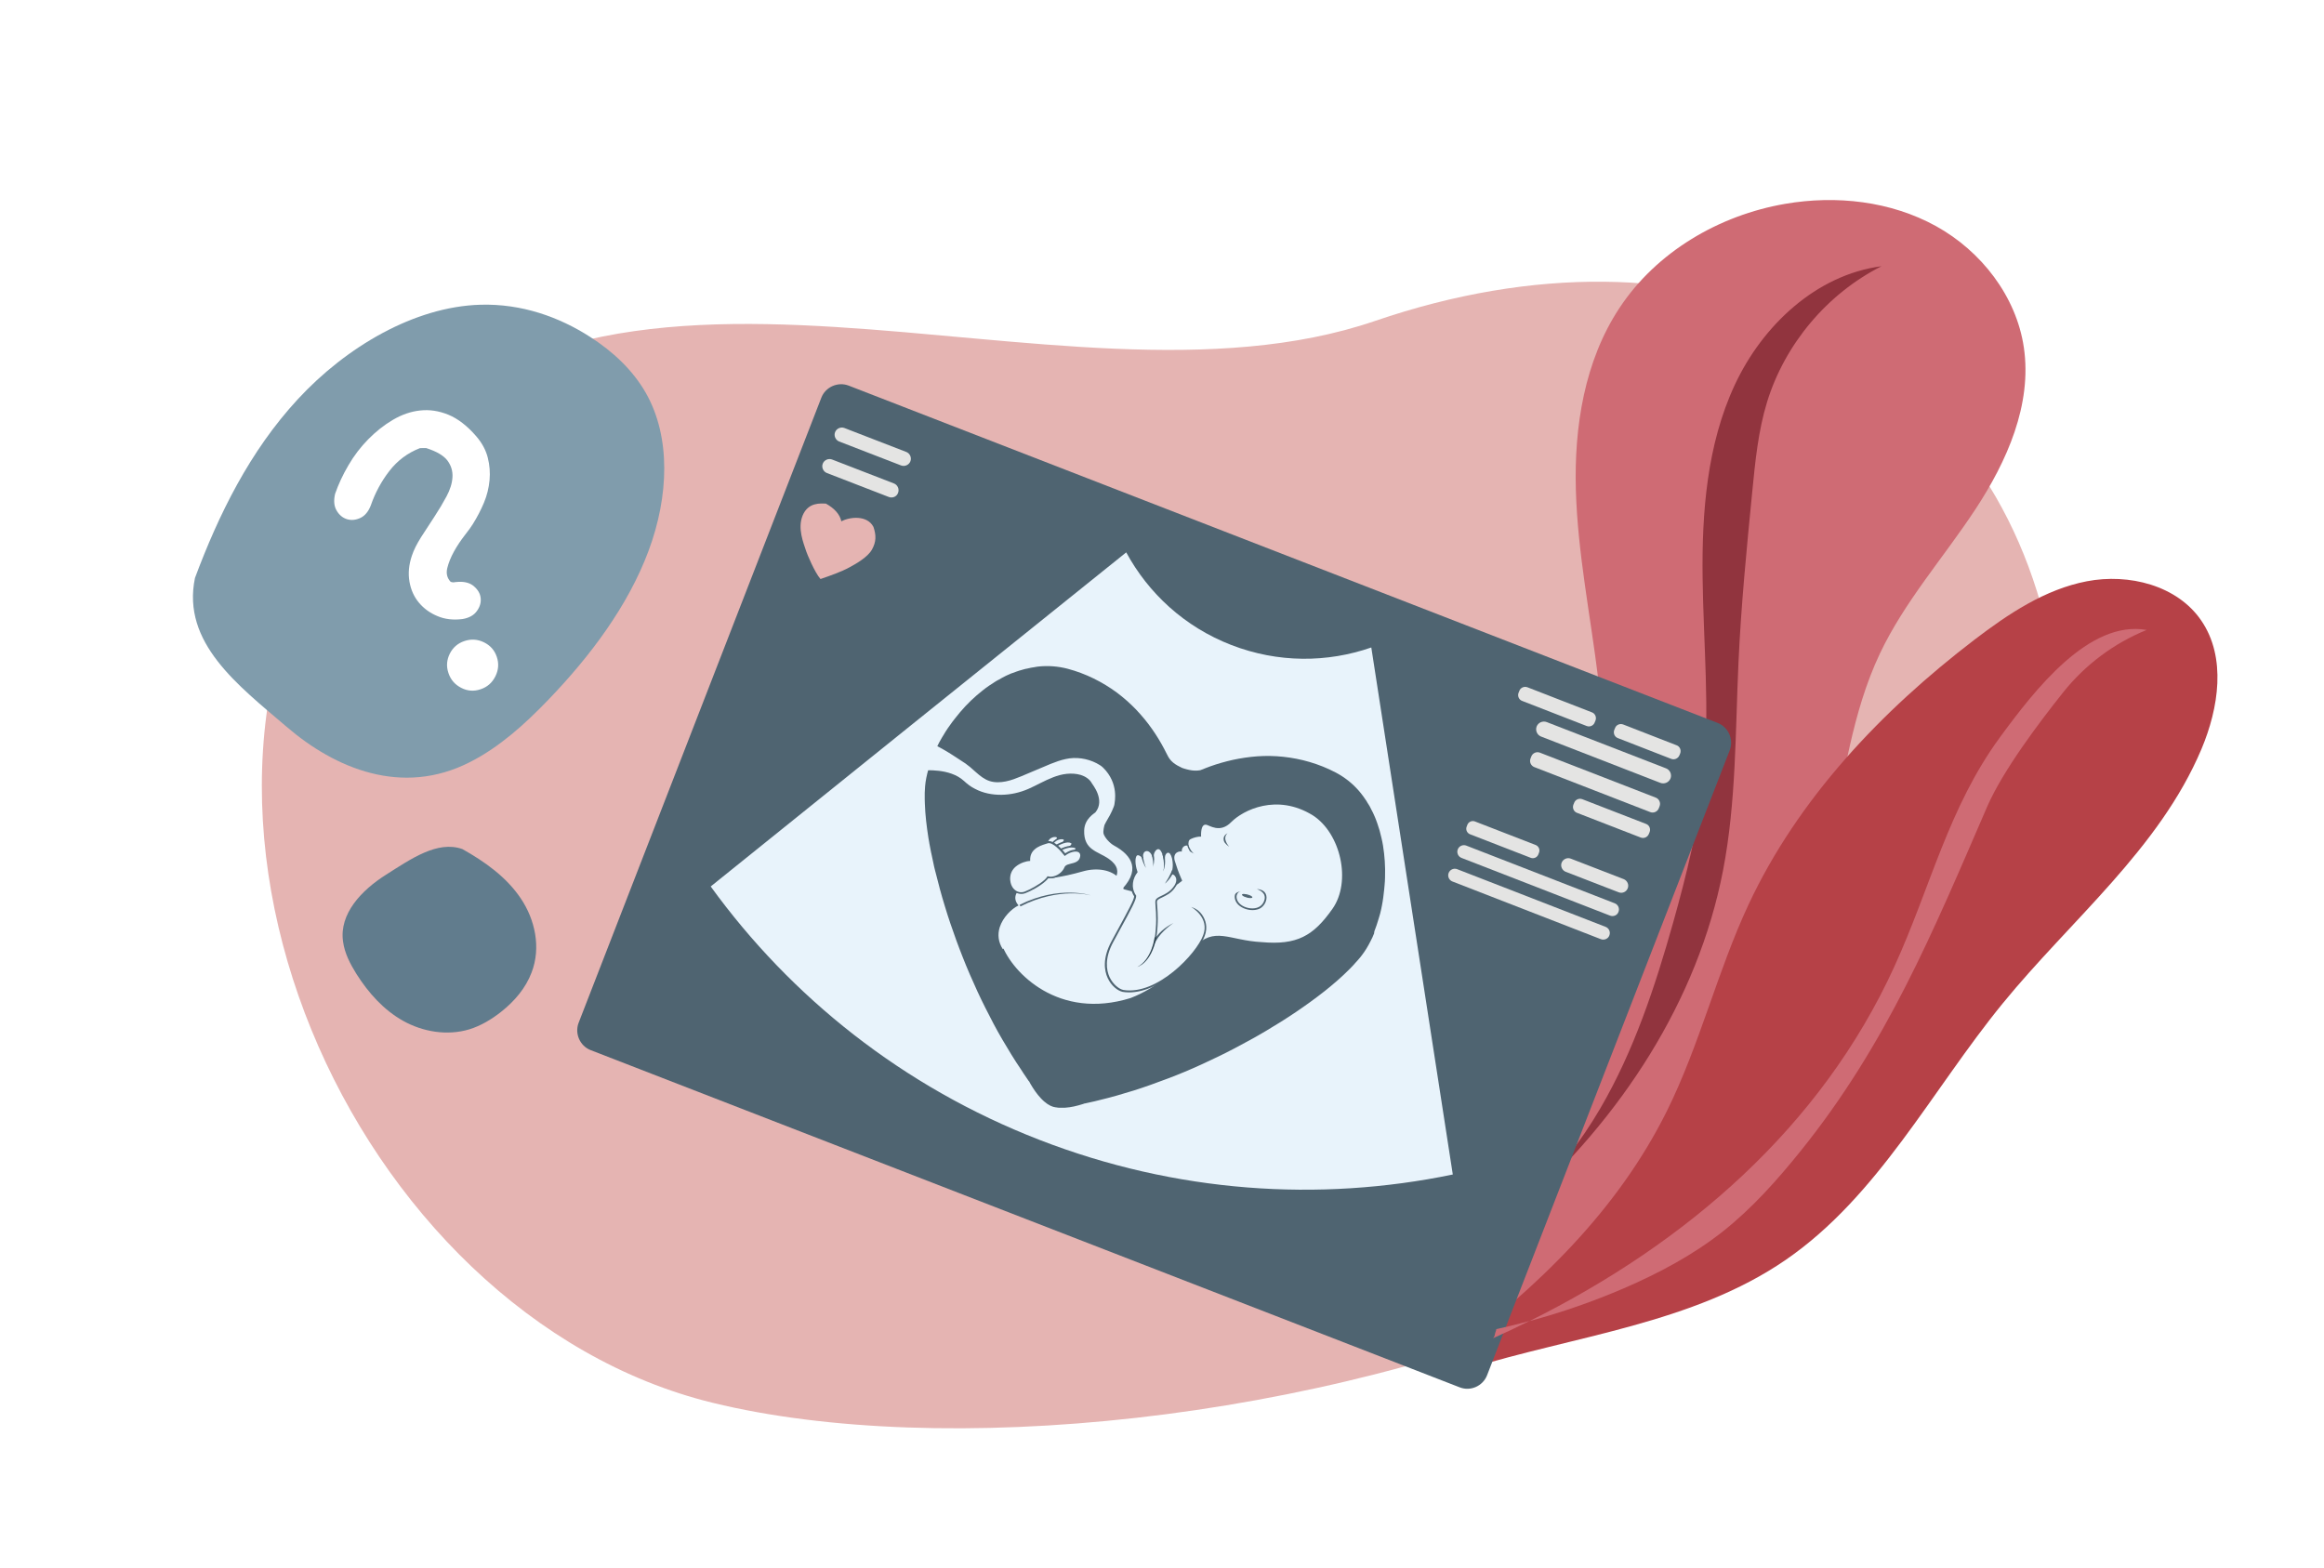 <?xml version="1.0" encoding="utf-8"?>
<!-- Generator: Adobe Illustrator 25.1.0, SVG Export Plug-In . SVG Version: 6.00 Build 0)  -->
<svg version="1.1" id="Layer_1" xmlns="http://www.w3.org/2000/svg" xmlns:xlink="http://www.w3.org/1999/xlink" x="0px" y="0px"
	 viewBox="0 0 1962 1323.9" style="enable-background:new 0 0 1962 1323.9;" xml:space="preserve">
<style type="text/css">
	.st0{fill:#FFFFFF;}
	.st1{fill:#E5B4B2;}
	.st2{fill:#CF6B74;}
	.st3{fill:#B64147;}
	.st4{fill:#91343E;}
	.st5{fill:#809CAC;}
	.st6{fill:#617C8D;}
	.st7{fill:#4F6471;}
	.st8{fill:#E8F3FB;}
	.st9{fill:#E4E4E3;}
	.st10{fill:#2A404C;}
</style>
<g>
	<g>
		<rect class="st0" width="1962" height="1323.9"/>
	</g>
	<path class="st1" d="M1725.9,521.2C1665,284,1430,178.9,1160.8,271S501.5,145.8,302.2,411.1s-5.5,699,299.6,773.4
		C985.7,1278.2,1866.1,1067.3,1725.9,521.2z"/>
	<g>
		<path class="st2" d="M1233.8,1126c13.7-61.7,47.4-116.7,71.7-175c49.4-118.5,59.3-251,43.7-378.4c-6.5-53-17.3-105.6-18.8-159
			s7.3-108.8,36.7-153.4c31.2-47.4,84.1-78.5,140.1-88.1c43.1-7.4,88.9-2.3,127.2,18.8c38.2,21.1,67.8,59.2,74.2,102.4
			c7.1,48.2-14.2,96.2-41,136.9S1607.8,508,1587,552c-23.4,49.5-30.2,104.9-41.7,158.4c-21.3,99-59.8,194.2-113.2,280.2
			c-24.5,39.4-52.6,77.4-89,106.2s-82.2,47.8-128.5,45.2"/>
	</g>
	<g>
		<path class="st3" d="M1858.4,524c-20.3-29.8-61.2-40-96.6-33.2c-35.4,6.8-66.4,27.6-95.1,49.5c-78.4,60-148.5,133.8-190.4,223.2
			c-26.5,56.7-41.2,118.4-69,174.5c-41.7,84-109.1,149.3-185.1,205.8c5.4,4.2,10.9,8.3,16.6,12.1c90.8-28.1,190.4-38.3,268.6-92
			c78.3-53.8,123.2-143,183.3-216.6c57.7-70.7,132.3-130.6,167.8-214.7C1873.2,597.7,1879.7,555.1,1858.4,524z"/>
	</g>
	<g>
		<path class="st4" d="M1464.5,325.1c-23.4,50.3-27.8,107.3-27.1,162.8s6.1,111.1,0.9,166.3c-4,42.4-14.3,83.9-25.8,124.9
			c-15.3,54.2-33.1,108.2-61.5,156.8c-16.7,28.5-37.2,55.3-61.6,77.5c-1.9,2.2-3.8,4.4-5.9,6.4c84.6-75.7,149.8-174.2,171.2-285.1
			c11.1-57.7,10.3-117,13-175.7c2.2-48,6.9-95.9,11.6-143.7c2.5-25.5,5-51.3,12.5-75.8c15.1-49.1,50.8-91.5,96.6-114.7
			C1533.4,232,1487.9,274.8,1464.5,325.1z"/>
	</g>
	<g>
		<path class="st2" d="M1688.6,622.3c-43.8,59.7-58.6,126.6-89.4,194c-61.8,135.3-175.2,233.2-308,299.2
			c27.2-7.3,53.9-16.6,79.7-27.7c29.6-12.8,58.4-28.1,83.7-48.1c24.7-19.6,45.8-43.3,65.6-67.9c72.7-90.4,111.3-184.1,157.4-290.6
			c13.2-30.4,43.5-70.6,64.1-96.5c18.5-23.3,43.1-41.7,70.6-52.8C1763.6,523.3,1717.9,582.4,1688.6,622.3z"/>
	</g>
	<g>
		<path class="st3" d="M1220.8,1160.6c0.5,0.2,1,0.4,1.4,0.5c0.5-0.2,1-0.3,1.5-0.5c-1.9-1.2-3.9-2.4-5.9-3.5
			C1218.8,1158.3,1219.8,1159.5,1220.8,1160.6z"/>
	</g>
	<g>
		<path class="st5" d="M164.6,488c19.9-53.3,46.1-106.9,86.9-151s98.3-78.1,154.1-79.7c34.7-1,66.5,10.3,92.8,27.3
			c19,12.2,35.7,27.7,46.8,47.1c21.3,37.4,19.5,87.4,2.3,133.5s-48.9,88.7-85.2,126.3c-19.4,20.1-40.6,39.3-65.4,51.9
			c-57.5,29.5-114.2,5.3-154.9-29.7C201.2,578.8,153.2,542.8,164.6,488"/>
	</g>
	<g>
		<g>
			<path class="st6" d="M390.3,716.9c19.1,10.7,37.3,23.7,49.3,41.6c12.1,17.9,17.3,41.6,9.2,62.6c-4.9,13.1-14.5,24.4-25.7,33.2
				c-8.1,6.4-17.1,11.8-26.8,14.8c-18.8,5.7-39.4,2.1-55.9-7.1c-16.5-9.2-29.3-23.6-39.4-39.5c-5.3-8.5-10.1-17.6-11.4-27.6
				c-3.3-23.3,15.5-43.2,36.4-56.4C346.9,725.3,369.2,709.5,390.3,716.9"/>
		</g>
	</g>
	<path class="st7" d="M1232.3,1171.4L498.7,886.7c-9.1-3.5-13.7-14-10.2-23.1l204.9-527.8c3.5-9.1,14-13.7,23.1-10.2l733.6,284.8
		c9.1,3.5,13.7,14,10.2,23.1l-204.9,527.8C1251.8,1170.4,1241.4,1175,1232.3,1171.4z"/>
	<path class="st8" d="M1193.3,777l-35.6-230.3c-37.1,12.9-78.7,13.2-118.2-2.1c-39.5-15.3-70-43.7-88.7-78.2l-181.7,146L600,748.5
		c67.6,93.3,162,169.1,277.4,213.9s236.2,52.7,349.1,29.3L1193.3,777z M1160,788.3c-0.5,1.1-0.9,2.2-1.4,3.3
		c-0.5,1.1-1.1,2.1-1.6,3.2c-2.1,4.2-4.6,8.4-7.6,12.2c-0.7,1-1.5,1.9-2.3,2.8l-1.2,1.4l-1.2,1.3c-0.8,0.9-1.6,1.8-2.4,2.7
		c-0.8,0.9-1.7,1.7-2.5,2.6c-6.8,6.9-14.1,13.2-21.8,19.3c-15.4,12.1-32,23.2-49.3,33.4c-8.7,5.2-17.6,10-26.7,14.8
		c-2.3,1.2-4.5,2.4-6.8,3.5c-2.3,1.1-4.6,2.3-6.9,3.4c-4.6,2.2-9.2,4.4-14,6.6c-9.4,4.3-18.9,8.3-28.5,11.9s-19.1,7.1-28.7,10.1
		c-9.6,3-19.3,5.8-29,8.1c-1.2,0.3-2.4,0.6-3.6,0.9l-3.6,0.8l-3.6,0.8l-0.9,0.2l-0.5,0.1c-0.1,0-0.1,0-0.1,0l-0.1,0
		c-0.6,0.2-1.2,0.4-1.8,0.6c-4.8,1.5-9.7,2.7-14.7,3c-0.3,0-0.4,0-0.7,0c-0.3,0-0.5,0-0.8,0c-0.3,0-0.6,0-0.9,0c-0.4,0-0.8,0-1.2,0
		c-0.3,0-0.5,0-0.8,0c-0.3,0-0.7,0-1,0c-0.3,0-0.7-0.1-1.1-0.1c-0.1-0.1-0.3,0-0.4-0.1c-0.3,0-0.6-0.1-0.9-0.1c0,0,0,0-0.1,0
		c-0.6-0.2-1.3-0.2-1.9-0.4c-0.2-0.1-0.4-0.1-0.6-0.2c-0.1-0.1-0.2-0.1-0.4-0.1c-0.1-0.1-0.3-0.1-0.4-0.2c-0.1-0.1-0.3-0.1-0.4-0.2
		c-0.1-0.1-0.2-0.1-0.4-0.1c-0.2-0.1-0.4-0.1-0.6-0.3c-0.6-0.3-1.1-0.7-1.7-1c0,0,0,0-0.1,0c-0.3-0.2-0.6-0.3-0.7-0.5
		c-0.1-0.1-0.2-0.2-0.3-0.2c-0.3-0.2-0.5-0.4-0.9-0.7c-0.3-0.2-0.5-0.5-0.8-0.6c-0.2-0.2-0.4-0.3-0.6-0.5c-0.3-0.3-0.6-0.5-0.9-0.8
		c-0.2-0.2-0.4-0.4-0.6-0.6c-0.2-0.2-0.4-0.4-0.6-0.6c-0.2-0.2-0.3-0.3-0.5-0.5c-3.5-3.7-6.3-7.8-8.8-12.1c-0.3-0.5-0.6-1.1-0.9-1.6
		l0-0.1c0,0,0,0,0-0.1l-0.3-0.4l-0.6-0.7l-2.1-3.1l-2.1-3.1c-0.7-1-1.4-2.1-2-3.1c-5.6-8.2-10.8-16.8-15.9-25.5
		c-5.1-8.7-9.8-17.7-14.4-26.9c-4.6-9.1-8.9-18.5-13-28c-2.1-4.7-4-9.6-5.9-14.3c-0.9-2.4-1.9-4.8-2.8-7.2c-0.9-2.4-1.8-4.8-2.7-7.2
		c-3.5-9.7-6.8-19.2-9.7-28.9c-3-9.7-5.6-19.5-8-29.2c0-0.1,0-0.2-0.1-0.3c-0.4-1.5-0.7-3-1.1-4.5c0,0,0-0.1,0-0.1
		c-0.8-3.5-1.5-6.9-2.2-10.4c-0.1-0.3-0.1-0.6-0.2-0.8c-0.5-2.6-1-5.2-1.5-7.8c-0.1-0.3-0.1-0.5-0.1-0.7c-0.2-1.4-0.5-2.7-0.7-4
		c-1.5-9.7-2.7-19.3-3-29c0-1.2-0.1-2.4-0.1-3.6c0-1.2,0-2.4,0-3.6l0-1.8l0.1-1.8c0-1.2,0.1-2.4,0.2-3.6c0.4-4.8,1.4-9.5,2.7-14.1
		c0.4-1.1,0.6-2.3,1-3.5c0.4-1.1,0.8-2.3,1.1-3.4l0.6-1.7l0.6-1.6c0.4-1.1,0.9-2.2,1.3-3.2c1-2.1,1.9-4.3,3-6.4
		c0.5-1.1,1.1-2.1,1.6-3.2c0.6-1,1.1-2,1.7-3c0.6-1,1.1-2,1.8-3c0.6-1,1.2-2,1.8-3c0.6-1,1.3-1.9,1.9-2.9l1-1.4l1-1.4
		c0.7-0.9,1.3-1.9,2-2.8s1.4-1.8,2.1-2.7c1.4-1.8,2.8-3.5,4.3-5.3c5.8-6.9,12.3-13.1,19.2-18.5c3.5-2.8,7.1-5.2,10.8-7.5
		c0.9-0.6,1.9-1.1,2.9-1.6c1-0.5,1.9-1.1,2.8-1.6c1-0.5,1.9-1,2.9-1.5c0.5-0.2,1-0.5,1.5-0.7l1.4-0.6c1-0.5,2-0.9,3-1.2
		c1-0.4,2-0.8,3-1.1l1.5-0.5l0.8-0.3l0.8-0.2c1-0.3,2-0.6,3.1-0.9c0.5-0.2,1-0.3,1.5-0.4l1.6-0.3c1-0.2,2.1-0.5,3.1-0.7
		c1-0.2,2.1-0.3,3.1-0.5l1.6-0.3c0.5,0,1-0.2,1.5-0.2c8.4-0.9,16.7-0.2,24.5,1.8c15.6,4.1,29.7,11.3,41.7,20.1
		c6,4.5,11.4,9.3,16.4,14.5c4.9,5.2,9.4,10.6,13.3,16.2c3.9,5.5,7.4,11.3,10.4,17c0.7,1.4,1.5,2.9,2.2,4.3c0.3,0.7,0.7,1.4,1.1,2.1
		c0.2,0.3,0.3,0.6,0.6,1c0.2,0.3,0.5,0.6,0.6,0.9c1.7,2.4,4.2,4.3,6.7,5.7c1.3,0.7,2.6,1.4,3.9,2c0.3,0.1,0.6,0.2,0.9,0.3
		c0.3,0.1,0.6,0.2,0.9,0.3c1.4,0.4,2.8,0.8,4.3,1.1c2.8,0.6,5.9,0.8,8.8,0.3c0.4-0.1,0.7-0.1,1-0.3c0.4-0.1,0.7-0.2,1.1-0.4
		c0.7-0.3,1.5-0.5,2.2-0.9c1.5-0.5,3-1.1,4.5-1.7c6.1-2.2,12.5-4,19.1-5.5c6.6-1.4,13.6-2.5,20.7-3c7.1-0.5,14.4-0.4,21.9,0.4
		c14.9,1.6,30,5.8,44.3,13.3c7.2,3.8,13.8,8.9,19.3,15.2c0.4,0.4,0.7,0.8,1,1.2l1,1.2c0.6,0.8,1.3,1.6,1.9,2.5
		c0.6,0.8,1.2,1.7,1.8,2.6l0.9,1.3c0.3,0.4,0.6,0.9,0.8,1.4c0.6,0.9,1.1,1.8,1.7,2.7l0.4,0.7l0.4,0.8l0.7,1.4c0.5,1,1,1.9,1.5,2.9
		s0.9,2,1.3,2.9l0.6,1.4c0.2,0.5,0.4,1,0.6,1.5c0.4,1,0.8,2,1.1,3c0.4,1,0.7,2.1,1,3.1c0.4,1.1,0.7,2.1,1,3.1
		c1.1,4.2,2.2,8.5,2.9,12.8c1.4,8.7,2,17.6,1.7,26.7c-0.1,2.3-0.1,4.6-0.4,6.8c-0.1,1.2-0.2,2.2-0.3,3.4c-0.1,1.2-0.3,2.3-0.4,3.4
		l-0.2,1.7l-0.2,1.7c-0.2,1.1-0.4,2.3-0.5,3.4c-0.2,1.1-0.4,2.2-0.6,3.4c-0.2,1.1-0.5,2.3-0.7,3.4c-0.3,1.1-0.5,2.3-0.8,3.4
		c-0.3,1.1-0.6,2.2-1,3.4c-0.6,2.2-1.4,4.4-2.1,6.7c-0.4,1.1-0.8,2.2-1.2,3.3l-0.6,1.6L1160,788.3z"/>
	<path class="st9" d="M1339.5,613l-54.5-21.2c-2.7-1-4-4.1-3-6.8l0.7-1.7c1-2.7,4.1-4,6.8-3l54.5,21.2c2.7,1,4,4.1,3,6.8l-0.7,1.7
		C1345.3,612.7,1342.2,614.1,1339.5,613z"/>
	<path class="st9" d="M1411,640.8l-45.2-17.6c-2.7-1-4-4.1-3-6.8l0.7-1.7c1-2.7,4.1-4,6.8-3l45.2,17.6c2.7,1,4,4.1,3,6.8l-0.7,1.7
		C1416.7,640.4,1413.7,641.8,1411,640.8z"/>
	<path class="st9" d="M1401.7,661L1301,621.9c-3.3-1.3-5-5.1-3.7-8.5l0,0c1.3-3.3,5.1-5,8.5-3.7l100.8,39.1c3.3,1.3,5,5.1,3.7,8.5
		l0,0C1408.9,660.7,1405.1,662.3,1401.7,661z"/>
	<path class="st9" d="M1393.2,685.7l-97.9-38c-2.8-1.1-4.3-4.3-3.2-7.2l0.7-1.8c1.1-2.8,4.3-4.3,7.2-3.2l97.9,38
		c2.8,1.1,4.3,4.3,3.2,7.2l-0.7,1.8C1399.3,685.4,1396,686.8,1393.2,685.7z"/>
	<path class="st9" d="M1385.2,707.2l-53.9-20.9c-2.7-1-4-4.1-3-6.8l0.7-1.7c1-2.7,4.1-4,6.8-3l53.9,20.9c2.7,1,4,4.1,3,6.8l-0.7,1.7
		C1390.9,706.9,1387.9,708.2,1385.2,707.2z"/>
	<path class="st9" d="M1292.3,724.3l-51.3-19.9c-2.5-1-3.8-3.9-2.8-6.4l0.6-1.6c1-2.5,3.9-3.8,6.4-2.8l51.3,19.9
		c2.5,1,3.8,3.9,2.8,6.4l-0.6,1.6C1297.7,724,1294.8,725.3,1292.3,724.3z"/>
	<path class="st9" d="M1366.5,753.4l-44.7-17.3c-3-1.2-4.6-4.7-3.4-7.7l0,0c1.2-3,4.7-4.6,7.7-3.4l44.7,17.3c3,1.2,4.6,4.7,3.4,7.7
		l0,0C1373,753.2,1369.5,754.6,1366.5,753.4z"/>
	<path class="st9" d="M1359.2,773.1l-125.3-48.7c-2.9-1.1-4.3-4.4-3.2-7.2l0,0c1.1-2.9,4.4-4.3,7.2-3.2l125.3,48.7
		c2.9,1.1,4.3,4.4,3.2,7.2l0,0C1365.4,772.9,1362.1,774.2,1359.2,773.1z"/>
	<path class="st9" d="M1351.5,793l-125.3-48.7c-2.9-1.1-4.3-4.4-3.2-7.2l0,0c1.1-2.9,4.4-4.3,7.2-3.2l125.3,48.7
		c2.9,1.1,4.3,4.4,3.2,7.2l0,0C1357.7,792.7,1354.3,794.1,1351.5,793z"/>
	<path class="st1" d="M692.7,488.9c-5-5.6-11.5-21.6-12-23.2c-2.5-7.6-7.5-19.6-3.1-30.4c4.8-11.6,15.5-10.1,19.6-10.1
		c7.3,4,11.9,9.2,13.1,15c7-3.8,21.8-5.5,27.1,4.7c2.4,7.1,2.4,12.6-1.3,19.2c-3.5,6.3-13.5,12-18.5,14.7
		C709.9,483,701.1,486,692.7,488.9z"/>
	<path class="st9" d="M760.7,393l-52.2-20.2c-3.1-1.2-4.7-4.8-3.5-7.9l0,0c1.2-3.1,4.8-4.7,7.9-3.5l52.2,20.2
		c3.1,1.2,4.7,4.8,3.5,7.9l0,0C767.4,392.6,763.8,394.2,760.7,393z"/>
	<path class="st9" d="M750.3,419.6l-52.2-20.2c-3.1-1.2-4.7-4.8-3.5-7.9l0,0c1.2-3.1,4.8-4.7,7.9-3.5l52.2,20.2
		c3.1,1.2,4.7,4.8,3.5,7.9l0,0C757.1,419.3,753.5,420.9,750.3,419.6z"/>
	<path class="st8" d="M1005.7,734.5c0,0-16.9,32.4-64.1,13.8c-21.5-7.5-106.7,15.6-95.8,49.4c8.9,23.7,47.9,63.9,108.7,45
		c43.5-16.8,72.4-63.2,76.8-85.1C1023.6,748.1,1005.7,734.5,1005.7,734.5z"/>
	<path class="st8" d="M1017.7,764.5c0,0-6.8-1.3-12.6-8.8c-5.9-7.6-10.6-19.8-13.4-29.1c-1.8-7.5,4.8-8.1,6-7.5
		c-0.3-4.4,3.5-6,5.6-4.8c0-3.5,0-4.9,2.1-5.9c2.1-1.1,6.1-2.2,8.6-2c-0.2-6.1,0.9-10.3,4-10.1c2.8,0.2,11.8,7.8,21.5-2.2
		c9.9-10,38.4-24.5,68.9-5.6c23.5,15.2,32.7,55.9,16.5,78.9c-16.2,23-30,30.7-59.7,28.1c-28-1.4-39.5-13.8-57.6,4.7L1017.7,764.5z"
		/>
	<g>
		<g>
			<path class="st7" d="M1005.2,717.6c-0.8-1.4-1.7-3-1.9-4.4l-1,0.4c0.3,1.6,1.2,3.3,2,4.8c0.7,1.2,3.9,2.1,4,2.9
				C1008.4,721.3,1006,719,1005.2,717.6z"/>
		</g>
	</g>
	<g>
		<g>
			<path class="st7" d="M1037.7,714.9c-0.2-0.3-6.3-6.8-1.4-11.3c0,0-4.3,1.8-3.1,6.3C1033.8,712.4,1037.7,714.9,1037.7,714.9z"/>
		</g>
	</g>
	<path class="st8" d="M1060.1,750.9c0,0,8.6,0.8,5.2,9.3c-2.5,5.7-12.7,8.4-18.6,3.9c-5.9-4.5-5.1-10.5,0.2-11.4L1060.1,750.9z"/>
	<path class="st7" d="M1065.7,765.6c1.2-1.1,2.1-2.4,2.8-4.1c1-2.5,1-4.9,0-6.9c-1.9-3.9-7.5-3.9-7.5-3.9c0.1,0,4.5,1.3,6.2,4.6
		c0.8,1.7,0.8,3.5-0.1,5.7c-1.1,2.8-3.3,4.8-6.4,5.6c-4.1,1.1-9.6,0-13.1-2.7c-3.4-2.6-4-5.9-3.5-8c0.5-1.9,1.8-3.1,3.7-3.4
		c0,0-4.5,0.6-5.2,3c-0.8,3.3,0.8,7.1,4.1,9.5c4,3,9.9,4.2,14.5,3C1062.9,767.6,1064.5,766.8,1065.7,765.6z"/>
	<path class="st8" d="M1006,766c0,0,16.5,8.3,10.4,24c-5.5,14.9-38.4,51.4-68.1,46.6c-8.6-2-22.2-17.3-8.9-41.8
		c13.3-24.5,19.3-35.1,19.2-38.5c-4.9-7.3-2.6-15.1,1.2-20.1c-3.1-8.1-2.4-19.4,4.6-13.1c-0.4-6,6.3-7.6,9-0.8
		c0-4.8,6.2-11.7,9.5,1.2c0.3-4.6,5.5-7.5,7.3,1.1c1.7,8.4-0.7,12.9-0.7,12.9c1.6-0.7,7.9,4,1.7,12c-5.2,7.1-13.6,7.5-14.8,10.8
		c-1,2.8,2.2,12.5-1.1,33.8c5-9,14.8-14.4,14.8-14.4L1006,766z"/>
	<path class="st7" d="M996,817.7c10.8-9.8,18.6-20.8,21-27.3c2.9-7.6,0.8-13.8-2.3-18.2c-3.5-5-9.1-6.4-9.1-6.4
		c0.6,0.3,15.9,9.1,10.1,24c-5.7,15.5-38.7,50.7-67.3,46.1c-3.7-0.8-8.7-4.6-11.7-10.9c-2.7-5.9-4.3-15.9,3.2-29.7
		c1.9-3.5,3.6-6.7,5.2-9.6c10.1-18.4,14.2-26.1,14.1-29.2l0-0.3L959,756c-4.6-7-2.5-14.6,1.2-19.3l0.2-0.3l-0.1-0.4
		c-2.1-5.6-2.3-12.4-0.3-13.7c1-0.7,2.8,0.6,3.7,1.4l1.4,1.2l-0.1-1.8c-0.1-2.3,0.9-4,2.5-4.4c1.5-0.4,3.7,0.5,5.1,3.9l1.5,3.7
		l0-3.9c0-2.4,1.8-5.2,3.5-5.4c1.7-0.3,3.4,2.3,4.5,6.8l1.1,4.8l0.3-4.9c0.1-1.9,1.2-3.6,2.6-3.7c1.1-0.1,2.5,1.2,3.4,4.9
		c1.7,8-0.7,12.3-0.7,12.4l-1,1.8l1.9-0.8c0.3-0.1,1.5,0.3,2.4,1.6c0.8,1.1,2.3,4.3-1.6,9.2c-2.9,3.9-6.8,5.8-9.8,7.2
		c-2.5,1.2-4.5,2.1-5.1,3.8c-0.4,1-0.2,2.7,0,5.6c0.4,5.3,1.2,14.2-1,28.4l-0.7,4.1l2-3.7c4.9-8.7,14.7-15.1,14.8-15.1
		c0,0-9,4-14.3,11.4c1.6-12.3,1-20.3,0.6-25.3c-0.2-2.4-0.4-4.2-0.1-4.9c0.4-1,2.1-1.9,4.3-2.9c3-1.5,7.3-3.4,10.4-7.7
		c4.5-5.9,2.6-9.8,1.5-11.1c-0.7-1-1.7-1.7-2.7-2c0.7-1.8,1.7-6,0.4-12.3c-1.3-5.8-3.9-6.2-5-6.1c-1.2,0.1-2.4,1-3.2,2.4
		c-1.7-4.7-3.8-5.6-5.4-5.4c-2.1,0.2-3.6,2.3-4.4,4.6c-1.7-2.6-4-3.1-5.7-2.7c-1.7,0.4-3.3,1.9-3.7,4.4c-2.1-1.4-3.5-1.2-4.4-0.6
		c-2.8,2-2.5,9.2-0.4,15.1c-3.8,5.1-5.9,13.1-1.1,20.5c-0.1,2.9-4.8,11.5-13.9,28.3c-1.6,3-3.3,6.1-5.2,9.6
		c-7.8,14.4-6.1,24.8-3.3,31c3.1,6.8,8.6,10.9,12.7,11.8c13.1,2.1,28.6-3.6,43.8-16.1C993.3,820.2,994.7,818.9,996,817.7z"/>
	<g>
		<path class="st10" d="M976.3,791.5l-1.5-0.1c0,0.2-2.5,19-14.6,25C960.2,816.3,971.7,813.9,976.3,791.5z"/>
	</g>
	<g>
		<g>
			<path class="st7" d="M990.9,735.2l-1.4-0.5c0,0.1-1.4,4.3-6,11.4C983.5,746.3,989.7,740.6,990.9,735.2z"/>
		</g>
	</g>
	<g>
		<g>
			<path class="st7" d="M982.8,721l-1.4,0.4c0,0.1,2.4,9,0.6,14.3C982,735.7,985,730,982.8,721z"/>
		</g>
	</g>
	<g>
		<g>
			<path class="st7" d="M973.9,721.9l-1.4,0.4c0.5,1.9,1.6,7.4,0.9,9.8C973.4,732.1,975.1,727.5,973.9,721.9z"/>
		</g>
	</g>
	<g>
		<g>
			<path class="st7" d="M967.4,732.8c-1.9-4.9-2.4-9.6-2.4-9.6l-1.5,0.2C965.3,729.8,967.4,732.8,967.4,732.8z"/>
		</g>
	</g>
	<path class="st8" d="M879.2,800.7c0,0,48-1.7,66.5-39.6c8.7-20.5-11.8-30.2-31.2-24.8c-19.4,5.5-31.7,6.5-35.3,5.8
		s-30.5,10.6-18.1,22.6c-8.8,3.5-24,19.5-14.3,35.5C847,800.4,879.2,800.7,879.2,800.7z"/>
	<path class="st8" d="M932.1,780.4c5.5-5,10.5-11.2,14.3-18.9c4.2-10.1,1.4-16.4-1.7-20c-6.1-6.9-18.2-9.2-30.3-5.8
		c-19.3,5.5-31.5,6.5-35,5.8c-2.9-0.5-17.3,5-21.2,12.6c-1.3,2.5-2,6.3,1.7,10.4c-5.9,2.8-13.1,9.9-15.9,18.4
		c-2,6.4-1.1,12.8,2.6,18.5l1.2-0.8c-3.5-5.4-4.4-11.2-2.4-17.3c2.8-9.1,11-15.9,16-17.9l1.1-0.4l-0.8-0.8c-3.2-3-3.9-6.1-2.2-9.4
		c3.7-7.1,17.4-12.3,19.6-11.9c4.4,0.8,17.3-0.6,35.7-5.8c11.3-3.2,23.2-1,28.8,5.4c4.1,4.7,4.6,11,1.5,18.4
		c-18.1,37-66.1,40-66.6,40c0,0,12.5,0.8,27-4.6C913.6,793.2,923.4,788.3,932.1,780.4z"/>
	<g>
		<g>
			<path class="st7" d="M920.9,756c0,0-26.5-8.8-60.1,8l0.7,1.3C894.6,748.5,920.6,756,920.9,756z"/>
		</g>
	</g>
	<path class="st8" d="M883.4,713c0,0,0.2-5.1,5.4-6.6c4.7-1,6.8,1.4-0.9,7.8C884.5,713.7,883.4,713,883.4,713z"/>
	<path class="st7" d="M888.4,714.7l-0.3,0.2l-0.3,0c-3.5-0.4-4.7-1.1-4.8-1.2l-0.4-0.2l0-0.4c0-0.1,0.2-3.3,2.6-5.5
		c0.9-0.8,2-1.4,3.4-1.9c2.5-0.6,4.2-0.1,4.9,1c0.8,1.5-0.4,3.8-3.6,6.7l0,0C889.4,713.8,888.9,714.2,888.4,714.7z M884.2,712.5
		c0.5,0.2,1.6,0.5,3.5,0.8c0.4-0.4,0.8-0.7,1.2-1.1l0,0c3.9-3.5,3.4-4.8,3.3-5c-0.2-0.4-1.4-0.7-3.2-0.3c-1.1,0.4-2,0.8-2.7,1.5
		C884.8,709.9,884.3,711.6,884.2,712.5z"/>
	<path class="st8" d="M887.5,713.6c0,0,3.3-5.9,8.9-5.8c5.7,0.1,0.9,5.5-5.4,8.5C888.9,714.6,887.5,713.6,887.5,713.6z"/>
	<path class="st7" d="M891.4,717l-0.4,0.2l-0.4-0.3c-2-1.6-3.5-2.6-3.5-2.6l-0.5-0.4l0.3-0.6c0-0.1,1-1.7,2.7-3.3
		c2.1-1.9,4.5-2.9,6.9-2.9c1.7,0,2.8,0.5,3.2,1.5c0.6,1.5-0.9,3.3-2.4,4.6l0,0C895.7,714.6,893.6,715.9,891.4,717z M888.5,713.4
		c0.5,0.4,1.5,1.1,2.6,2c1.9-1,3.8-2.2,5.1-3.4c1.8-1.6,2-2.6,1.9-2.9c-0.1-0.2-0.6-0.5-1.8-0.5c-2,0-4.1,0.8-5.8,2.4
		C889.6,711.9,888.9,712.8,888.5,713.4z"/>
	<path class="st8" d="M890.3,715.1c0,0,9.9-6.5,14.4-3.6c3.9,2.3-10.4,9.5-10.4,9.5L890.3,715.1z"/>
	<path class="st7" d="M894.6,721.7L894,722l-4.8-7.1l0.6-0.5c0.4-0.3,10.3-6.8,15.2-3.6c0.8,0.5,1,1.1,1.1,1.4
		c0.1,1-0.5,1.9-1.8,3.2l0,0C901.1,718.5,894.8,721.6,894.6,721.7z M894.5,720c1.6-0.8,6.3-3.4,8.7-5.6c1.3-1.3,1.4-1.8,1.4-2
		c0-0.1,0-0.2-0.4-0.4c-3.1-2.1-9.8,1.3-12.9,3.2L894.5,720z"/>
	<path class="st8" d="M893.5,718.4c0,0,9.6-5.6,14.7-2.7c3.2,1.5-8.3,9.2-10,9.1C896.5,724.7,893.5,718.4,893.5,718.4z"/>
	<path class="st7" d="M898.2,725.6c-2-0.1-4.4-4.9-5.3-6.8l-0.3-0.6l0.6-0.4c0.4-0.3,10-5.8,15.3-2.8c0.5,0.2,0.9,0.7,1,1.2
		c0.1,1-0.6,2.2-2.5,3.9l0,0C904.5,722.6,899.6,725.6,898.2,725.6z M898.2,724.1c0.8,0,5-2.4,7.8-5c1.8-1.7,2-2.5,2-2.7
		c0,0-0.1,0-0.1-0.1c-3.9-2.2-11.2,1.3-13.3,2.4C895.9,721.6,897.6,724.1,898.2,724.1z"/>
	<path class="st8" d="M899.1,721.6c0,0-9.1-12.4-14.9-10.4c-3.3,1.4-15.5,3.4-15.2,15.1c-2.7,0.1-17,3.3-16.8,16.1
		c0.5,9.6,7.6,13.4,13.4,11.2c5.2-2.1,16.1-8,19.3-12.9c3.9,1.2,11.5-1.1,14.8-8.4c2-3.7,12.4-0.9,13.3-9.8
		C912.9,716.7,905.1,717.3,899.1,721.6z"/>
	<path class="st7" d="M904.6,730.6c-1.7,0.4-3.2,0.8-4,1.5c-0.2,0.2-0.3,0.3-0.4,0.4c-0.9,2-2.1,3.7-3.7,5.2
		c-3.7,3.4-8.4,4.4-11.4,3.7c-0.6,0.8-1.4,1.7-2.4,2.6c-4.6,4.3-12.7,8.5-16.9,10.1c-2.9,1.2-6.2,0.8-8.9-0.9
		c-3.3-2.1-5.2-6-5.4-10.9c0-4.5,1.5-8.4,4.9-11.4c4.2-3.8,9.7-5.1,11.9-5.4c0-3.8,1.5-7.1,4.2-9.6c3.1-2.8,7.1-4.1,9.7-4.9
		c0.7-0.2,1.4-0.4,1.8-0.6c5.6-1.8,13.4,7.6,15.3,10.1c4.2-2.9,9-3.9,11.9-2.5c1.2,0.5,2.5,1.8,2.5,4.5c-0.2,2.3-1.1,4-2.5,5.3
		C909.3,729.5,906.8,730.1,904.6,730.6z M869.7,726.2l0,0.8l-0.8,0c-1.6,0-7.5,1.3-11.7,5c-3,2.7-4.5,6.2-4.4,10.3
		c0.2,4.3,1.9,7.8,4.8,9.7c2.2,1.5,5,1.8,7.6,0.8c4.1-1.6,12-5.7,16.5-9.8c1.1-1,1.9-1.9,2.4-2.7l0.3-0.5l0.5,0.2
		c2.5,0.8,7-0.1,10.5-3.2c1.5-1.3,2.6-2.9,3.4-4.8c0.2-0.3,0.4-0.7,0.7-0.9c1.1-1,2.8-1.4,4.7-1.9c2.2-0.5,4.3-1.1,5.8-2.4
		c1.2-1,1.8-2.5,2-4.3c0-1.4-0.5-2.4-1.6-3c-2.4-1.2-7.2,0-10.9,2.8l-0.6,0.5l-0.5-0.6c-2.5-3.3-9.7-11.6-14-10.1
		c-0.5,0.2-1.1,0.4-1.9,0.6c-2.5,0.8-6.3,2-9.1,4.6C870.9,719.5,869.6,722.5,869.7,726.2z"/>
	<g>
		<g>
			<path class="st7" d="M1049.2,755.7c0.1,0.5,1.7,1.3,3.7,1.8c2,0.5,3.6,0.5,3.5,0c-0.1-0.5-1.7-1.3-3.7-1.8
				C1050.8,755.2,1049.3,755.2,1049.2,755.7z"/>
			<path class="st7" d="M1053,757.9c-1.1-0.3-2.1-0.6-2.9-1c-1.3-0.6-1.5-1.1-1.6-1.4c0-0.2,0.1-0.4,0.4-0.5
				c0.6-0.3,2.1-0.2,3.9,0.2c1,0.2,2.1,0.6,2.9,1c1.3,0.6,1.5,1.1,1.6,1.4c0,0.2-0.1,0.4-0.4,0.5
				C1056.2,758.4,1054.8,758.4,1053,757.9z M1055.8,757.3c0-0.1-1.1-0.8-2.9-1.2c-1.4-0.4-2.5-0.4-2.8-0.3l0,0.1
				c0,0.1,1.1,0.8,2.9,1.2C1054.4,757.5,1055.4,757.5,1055.8,757.3L1055.8,757.3L1055.8,757.3z"/>
		</g>
	</g>
	<path class="st8" d="M940.6,714c-3.9-2.1-7.8-6.7-8.9-9.9c-0.7-2.3,0.7-7.4,0.7-7.4c0.1-0.3,2.2-4.4,3.3-6.1
		c1.3-1.9,5.2-9.8,5.2-11.9c0-1,4.1-17.1-9.7-30.6c-1.5-1.5-3.5-2.6-5.5-3.7c-3.9-2-8.3-3.4-12.7-4c-4.4-0.6-8.9-0.5-13.3,0.5
		c-4.4,0.9-8.6,2.5-12.7,4.1l-24.9,10.5c-4.2,1.7-8.4,3.4-13,4.3c-4.5,0.9-9.2,1.1-13.6-0.3c-4.4-1.4-8.1-4.4-11.5-7.4
		c-1.7-1.5-3.4-3-5.1-4.5c-0.8-0.7-1.8-1.4-2.6-2l-1.3-1c-0.5-0.4-1-0.6-1.4-0.9c-7-4.5-23.7-16.3-32-16.9
		c0.5,2.7-2.9,20.9-2.3,23.6c1.2,0.3,22.5-2.1,34.5,9c2.8,2.6,5.9,5,9.4,6.7c6.8,3.6,14.6,5.1,22.3,5c7.7-0.1,15.3-1.8,22.5-4.9
		c7.1-3.1,13.8-7.1,21.1-9.9c3.6-1.4,7.5-2.5,11.4-2.9c3.9-0.4,8-0.2,11.8,0.9c1.9,0.6,3.7,1.4,5.4,2.6c1.6,1.1,3.1,2.6,4.1,4.5
		c0.5,1,11.5,14.1,3,24.5c-0.6,0.8-9.2,5.2-9.5,15.3c-0.5,16.7,11.5,17.5,20.8,24c16.3,11.5-0.3,22.4-0.3,22.4s3.9,3.5,8.4,6.2
		C964.3,735.1,955.7,722.3,940.6,714z"/>
	<g>
		<path class="st0" d="M387,491.3c5.6-0.3,10.1,1,13.3,3.9c3.3,2.9,5.1,6.1,5.5,9.8c0.4,3.7-0.6,7.3-3.1,10.8
			c-2.5,3.6-6.5,5.9-12.2,6.9c-7.8,1-14.9,0.2-21.2-2.5c-6.3-2.6-11.5-6.4-15.6-11.3c-4.1-4.9-6.8-10.8-8-17.7
			c-1.2-6.9-0.6-14.2,2-21.9c1.6-4.9,4.3-10.2,7.9-15.9c3.7-5.7,7.4-11.5,11.2-17.2c3.8-5.8,7.2-11.5,10.2-17.1c3-5.6,4.7-11,5-16.2
			c0.3-5.1-1.1-9.8-4.3-14.1c-3.2-4.2-9.2-7.7-18-10.5c-0.8,0-1.6,0-2.4,0c-0.8,0-1.8,0-2.8,0.1c-10.3,4-18.9,10.4-25.8,19.3
			c-6.8,8.8-12,18.5-15.6,28.9c-2,5.3-5,8.9-8.8,10.7c-3.9,1.8-7.6,2.2-11.3,1.1c-3.6-1.1-6.6-3.5-8.8-7.3
			c-2.2-3.7-2.6-8.4-1.3-14.1c2.8-8,6.5-16.1,11.3-24.2c4.7-8.1,10.3-15.4,16.7-21.9c6.4-6.5,13.3-12,20.8-16.4
			c7.5-4.4,15.2-7.1,23-7.9c7.9-0.9,15.8,0.3,23.9,3.6c8,3.3,15.9,9.4,23.5,18.2c4.9,5.7,8.1,11.7,9.7,18c1.6,6.3,2.1,12.6,1.5,19.1
			c-0.6,6.4-2.1,12.7-4.7,18.9c-2.6,6.2-5.7,12.2-9.4,18.1c-1.2,2-3.5,5.2-6.8,9.4c-3.3,4.3-6.4,8.8-9.1,13.7
			c-2.7,4.9-4.6,9.6-5.7,14.1c-1.1,4.6-0.1,8.4,2.8,11.5c0.7,0.3,1.1,0.4,1.3,0.4c0.9,0.2,1.8,0.2,2.6-0.1
			C385.3,491.4,386.2,491.3,387,491.3z M378.6,568.3c-1.9-5.6-1.5-11,1.1-16.3c2.6-5.2,6.7-8.8,12.3-10.7c5.6-1.9,11.1-1.6,16.5,1
			c5.3,2.6,9,6.6,10.9,12.3c1.9,5.6,1.5,11.1-1.2,16.5c-2.7,5.4-6.8,9-12.5,10.9c-5.6,1.9-11.1,1.5-16.3-1.2
			C384.1,578.1,380.5,574,378.6,568.3z"/>
	</g>
	<g>
		<path class="st2" d="M1263.2,1122.3c0,0.5-0.1,1-0.3,1.5c-0.3,1-0.8,2-0.9,3c-0.2,1.4-0.7,2.4-1.6,3.2
			c10.4-4.7,20.6-9.5,30.8-14.6C1282,1117.9,1272.6,1120.2,1263.2,1122.3C1263.2,1122.2,1263.2,1122.2,1263.2,1122.3z"/>
	</g>
</g>
</svg>
